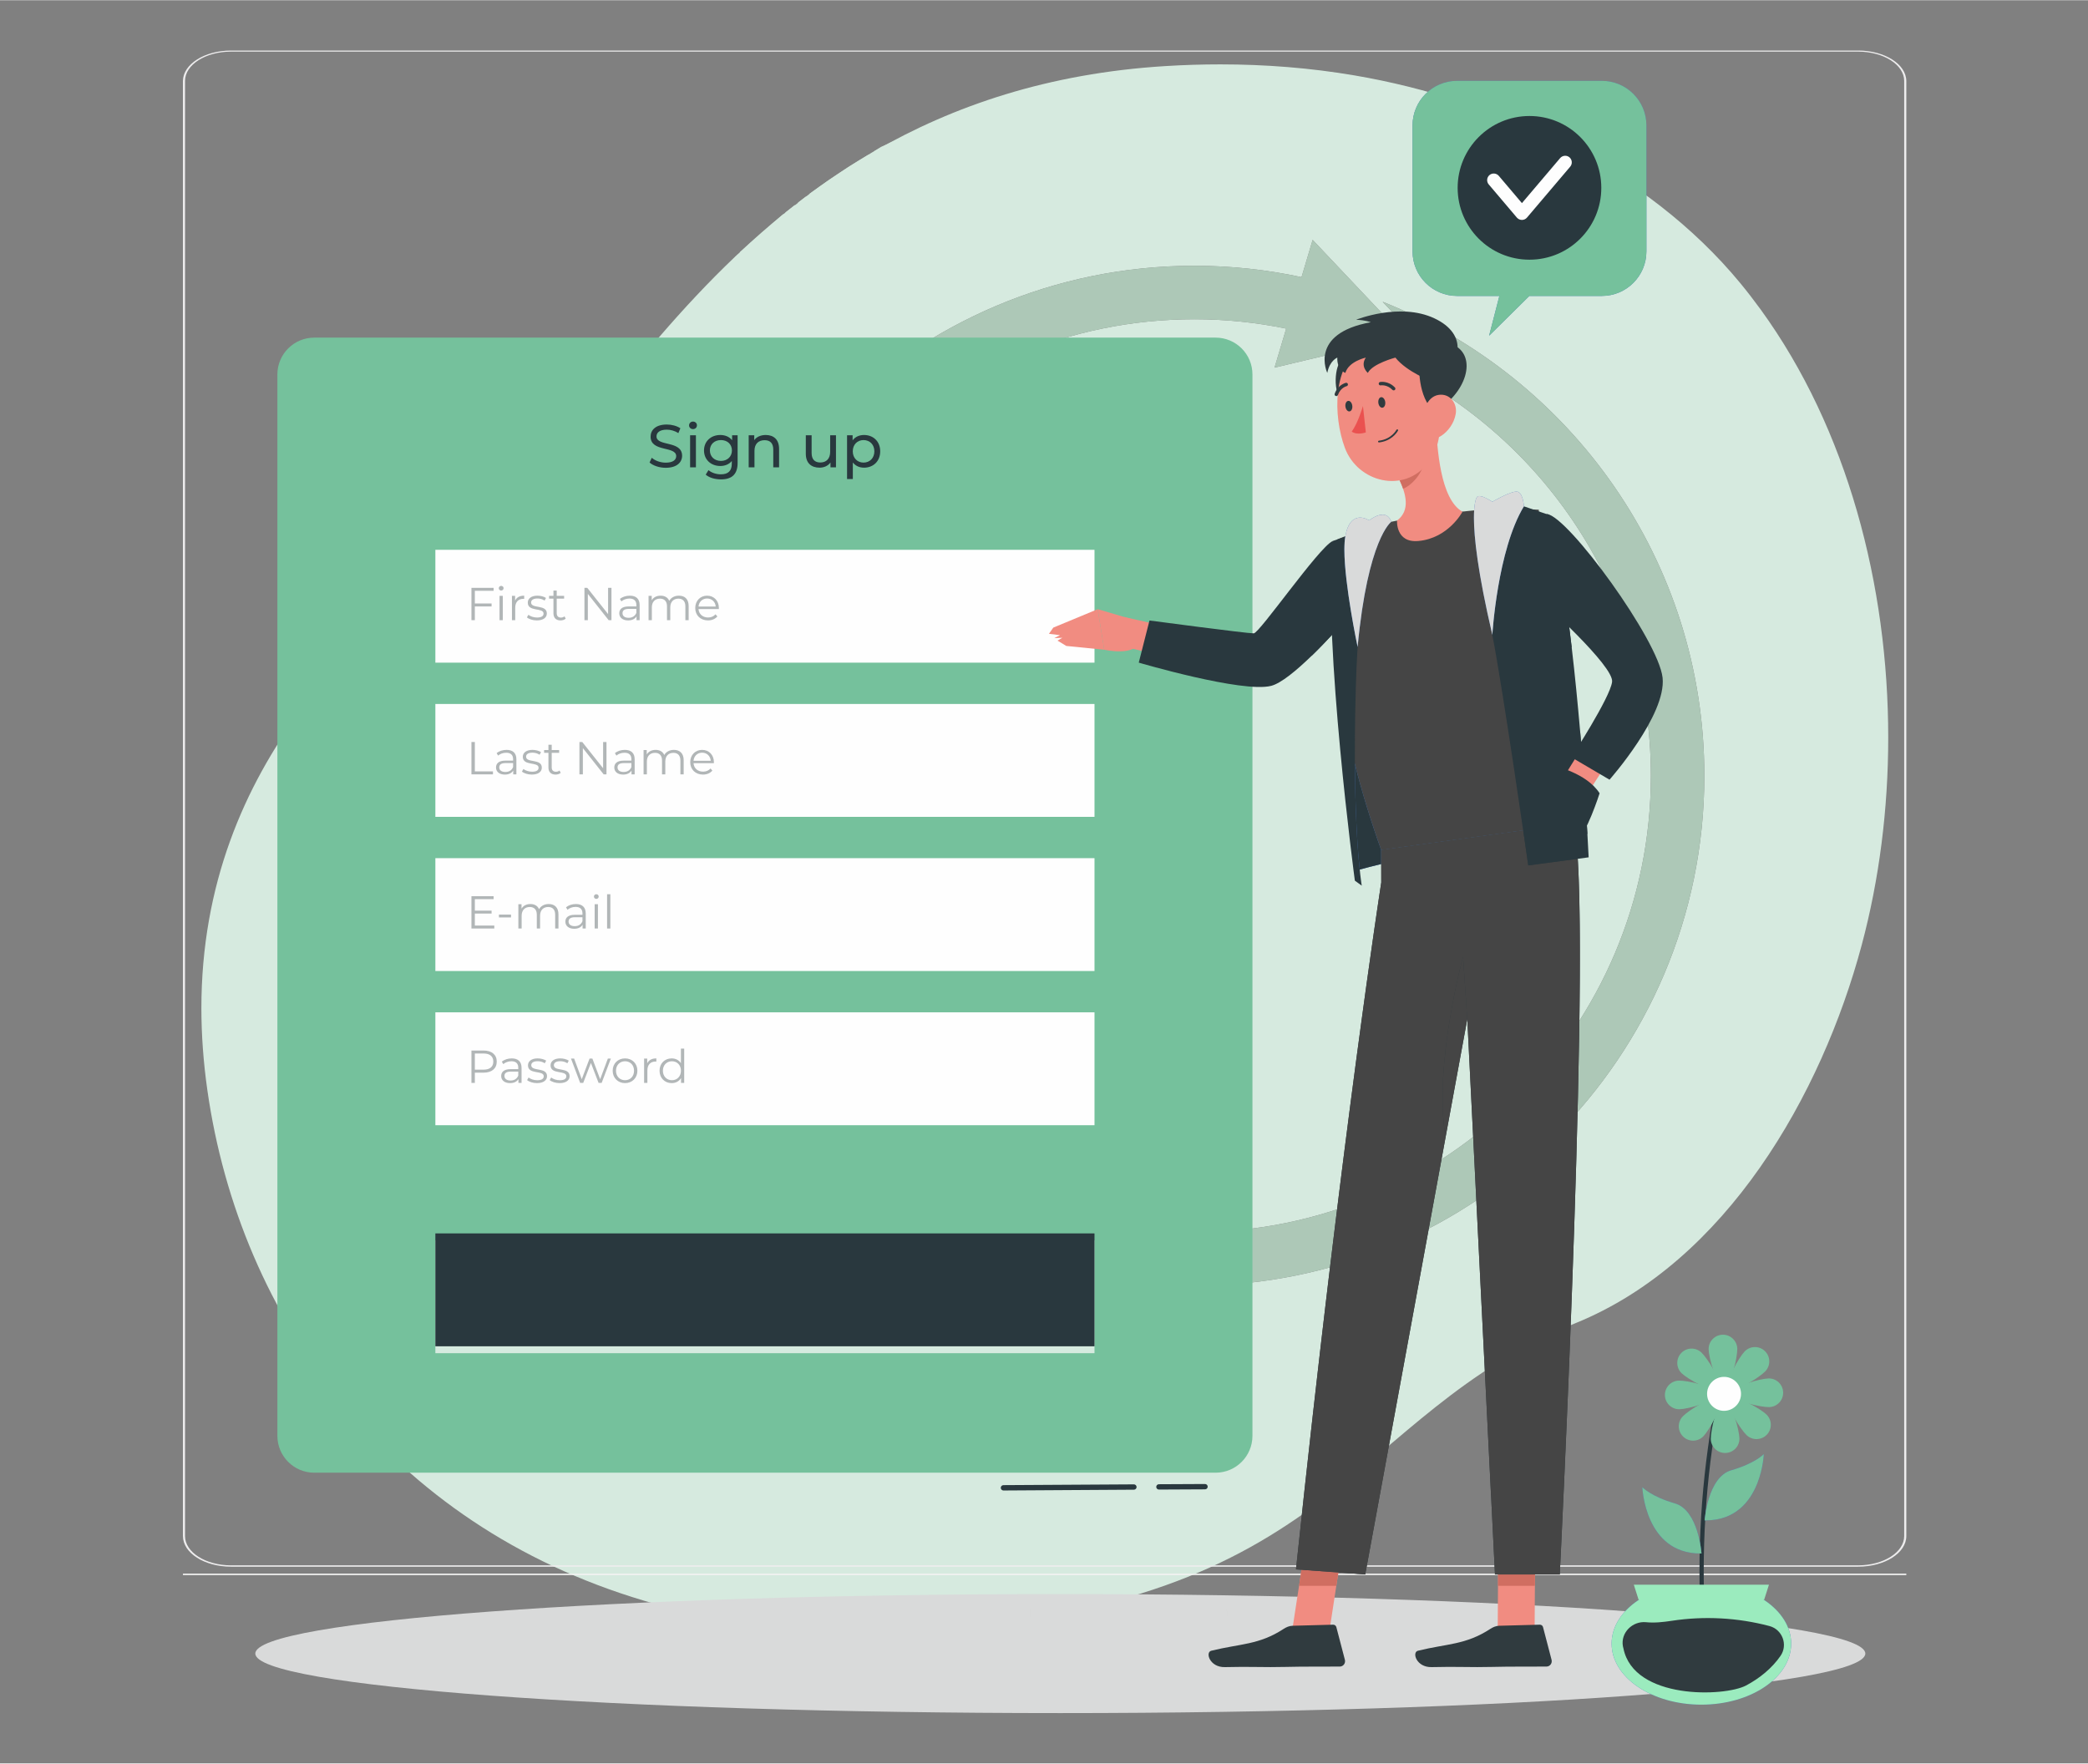 <?xml version="1.0" encoding="UTF-8"?>
<!DOCTYPE svg PUBLIC "-//W3C//DTD SVG 1.1//EN" "http://www.w3.org/Graphics/SVG/1.1/DTD/svg11.dtd">
<!-- Creator: CorelDRAW (Evaluation Version) -->
<svg xmlns="http://www.w3.org/2000/svg" xml:space="preserve" width="650px" height="549px" version="1.1" style="shape-rendering:geometricPrecision; text-rendering:geometricPrecision; image-rendering:optimizeQuality; fill-rule:evenodd; clip-rule:evenodd"
viewBox="0 0 650 548.86"
 xmlns:xlink="http://www.w3.org/1999/xlink"
 xmlns:xodm="http://www.corel.com/coreldraw/odm/2003">
 <rect x="0" y="0" width="650" height="548.86" fill="#808080" stroke="none"/>
 <defs>
  <style type="text/css">
   <![CDATA[
    .fil28 {fill:none}
    .fil10 {fill:#FEFEFE;fill-rule:nonzero}
    .fil2 {fill:#D9DADA;fill-rule:nonzero}
    .fil5 {fill:#9D9E9E;fill-rule:nonzero}
    .fil18 {fill:#F18C81;fill-rule:nonzero}
    .fil27 {fill:#EA5150;fill-rule:nonzero}
    .fil21 {fill:#FCFBFB;fill-rule:nonzero}
    .fil22 {fill:#FAFBFB;fill-rule:nonzero}
    .fil20 {fill:#F8F8F9;fill-rule:nonzero}
    .fil4 {fill:#F2F2F1;fill-rule:nonzero}
    .fil6 {fill:#EFEFF0;fill-rule:nonzero}
    .fil3 {fill:#EEEDEE;fill-rule:nonzero}
    .fil24 {fill:#E6B3AA;fill-rule:nonzero}
    .fil19 {fill:#D06E61;fill-rule:nonzero}
    .fil26 {fill:#D6D5D5;fill-rule:nonzero}
    .fil0 {fill:#D6EADF;fill-rule:nonzero}
    .fil16 {fill:#D6EADF;fill-rule:nonzero}
    .fil14 {fill:#CCCCCB;fill-rule:nonzero}
    .fil15 {fill:#B1B6B7;fill-rule:nonzero}
    .fil1 {fill:#ADC8B7;fill-rule:nonzero}
    .fil23 {fill:#8AA9D9;fill-rule:nonzero}
    .fil8 {fill:#83A3D5;fill-rule:nonzero}
    .fil9 {fill:#75C19C;fill-rule:nonzero}
    .fil11 {fill:#4874B8;fill-rule:nonzero}
    .fil13 {fill:#303B3F;fill-rule:nonzero}
    .fil17 {fill:#29383E;fill-rule:nonzero}
    .fil7 {fill:#29383E;fill-rule:nonzero}
    .fil25 {fill:#454545;fill-rule:nonzero}
    .fil12 {fill:#9BEBBE;fill-rule:nonzero}
   ]]>
  </style>
    <clipPath id="id0">
     <path d="M56.5 14.91l537 0 0 519.04 -537 0 0 -519.04z"/>
    </clipPath>
 </defs>
 <g id="Layer_x0020_1">
  <g id="_3300639581520">
   <g>
   </g>
   <g style="clip-path:url(#id0)">
    <g>
     <g>
      <polygon class="fil0" points="294.02,36.8 285.82,85.54 205.63,110.4 229.31,79.37 243.26,67.08 252.3,60.05 257.88,56.07 264.53,51.65 274.28,45.65 "/>
      <polygon class="fil0" points="88.4,229.9 168.52,229.9 168.52,316.46 88.4,316.46 "/>
      <path class="fil0" d="M269.5 507.79c-14.63,0 -28.52,-1.15 -41.66,-3.31 -9.54,-1.57 -18.69,-3.68 -27.43,-6.29 -79.35,-23.63 -125.72,-87.91 -135.85,-158.84 -1.27,-8.88 -1.86,-17.38 -1.87,-25.51 -0.02,-77.29 53.45,-121.58 89.63,-148.92 21,-15.87 42.42,-52.71 76.71,-85.27l43.32 0 0 -0.58 0 -0.59 -42.09 0c4.36,-4.08 8.92,-8.09 13.72,-11.99l0.22 0.17 0.36 -0.64c0.95,-0.76 1.89,-1.51 2.86,-2.26l1.65 2.9 1.58 -1.18 -2.25 -2.48c0.78,-0.61 1.59,-1.22 2.39,-1.82l1.41 -0.28 -0.2 -0.63c1.92,-1.42 3.87,-2.82 5.86,-4.19l0.56 4.88 -4.52 -1.98 -0.59 1.89 4.8 0.99 -3.25 3.62 1.58 1.18 2.41 -4.31 2.45 4.31 1.58 -1.18 -3.28 -3.62 4.83 -0.96 -0.59 -1.89 -4.52 1.95 0.52 -4.89 -1.96 0c3.96,-2.74 8.08,-5.39 12.35,-7.91l2.12 0c4.19,0 7.98,1.7 10.72,4.44 2.75,2.75 4.44,6.53 4.44,10.72 0,4.19 -1.69,7.98 -4.44,10.72 -2.74,2.75 -6.53,4.44 -10.72,4.44l0 0.59 0 0.58c9.02,0 16.33,-7.31 16.33,-16.33 0,-9.02 -7.31,-16.33 -16.33,-16.33l-0.12 0c24.47,-14.08 54.01,-24.24 90.58,-26.49 5.69,-0.35 11.38,-0.53 17.08,-0.53 14.01,0 28.03,1.09 41.85,3.45 44.39,7.57 90.85,29.26 120.03,64.67 2.19,2.66 4.3,5.4 6.34,8.2 27.02,37.21 39.7,85.89 39.7,133.22 0,22.3 -2.81,44.3 -8.27,64.66 -12.49,46.61 -42.16,98.61 -89.1,117.66 -70.91,28.79 -74,88.46 -205.27,95.53 -5.31,0.28 -10.54,0.43 -15.67,0.43zm66.12 -139.31l-41.5 0.8 21.45 35.54 6.91 -12.53c15.54,5.1 32.12,7.86 49.35,7.86 87.53,0 158.74,-71.21 158.74,-158.75 0,-66.85 -41.54,-124.18 -100.16,-147.54l12.47 13.2 -15.32 3.64c50.73,21.72 86.36,72.12 86.36,130.7 0,78.36 -63.74,142.1 -142.09,142.1 -14.3,0 -28.11,-2.13 -41.14,-6.08l4.93 -8.94zm36.21 -285.82c-87.54,0 -158.75,71.21 -158.75,158.74 0,61.32 34.95,114.63 85.97,141.06l-10.05 -16.64 13.77 -0.27c-43.54,-24.31 -73.04,-70.84 -73.04,-124.15 0,-78.35 63.74,-142.09 142.1,-142.09 9.78,0 19.33,1.01 28.56,2.91l-3.62 12.15 40.37 -9.61 -28.51 -30.16 -3.46 11.6c-10.76,-2.31 -21.91,-3.54 -33.34,-3.54zm-257.07 147.83c-14.21,0 -25.73,11.51 -25.73,25.72 0,14.21 11.52,25.73 25.73,25.73 14.21,0 25.73,-11.52 25.73,-25.73l0 0 0 0 0 0c0,-14.21 -11.52,-25.72 -25.73,-25.72zm0 50.28c-6.79,0 -12.92,-2.74 -17.37,-7.19 -4.44,-4.45 -7.19,-10.58 -7.19,-17.37 0,-6.78 2.75,-12.92 7.19,-17.36 4.45,-4.45 10.58,-7.19 17.37,-7.19 6.78,0 12.92,2.74 17.36,7.19 4.45,4.44 7.2,10.58 7.2,17.36 0,13.57 -11,24.56 -24.56,24.56zm17.7 -9.73l0 0 -5.19 -8.97 -0.51 0.3 -0.5 0.29 4.17 7.21c-10.59,0 -21.19,0 -31.78,0l4.28 -7.21c1,-1.67 2.31,-2.53 3.61,-2.53 0,0 0,0 0,0l4.13 0 0 -3.42 -0.13 -0.16c-1.67,-2.1 -2.77,-5.25 -2.76,-8.46 -0.01,-2.86 0.86,-5.44 2.23,-7.28 1.37,-1.84 3.2,-2.92 5.19,-2.92 1.99,0 3.83,1.08 5.2,2.92 1.36,1.84 2.23,4.42 2.23,7.28 0,3.34 -1.19,6.61 -2.98,8.71l-0.14 0.16 0 3.17 3.24 0c0.63,0.01 1.25,0.21 1.85,0.63 0.6,0.42 1.17,1.06 1.66,1.9l0.5 -0.29 0.51 -0.3c-0.56,-0.95 -1.23,-1.72 -2,-2.26 -0.76,-0.54 -1.63,-0.84 -2.52,-0.84 0,0 0,0 0,0l-2.07 0 0 -1.58c1.92,-2.36 3.11,-5.77 3.12,-9.3 0,-3.09 -0.93,-5.91 -2.46,-7.98 -1.53,-2.06 -3.7,-3.39 -6.14,-3.39 -2.43,0 -4.6,1.33 -6.13,3.39 -1.53,2.07 -2.46,4.89 -2.46,7.98 0,3.39 1.1,6.69 2.89,9.03l0 1.85 -2.96 0c-1.83,0 -3.49,1.19 -4.62,3.1l-5.32 8.97 17.27 0 1.78 0 16.81 0z"/>
      <path class="fil1" d="M299.05 382.46c-51.02,-26.43 -85.97,-79.74 -85.97,-141.06 0,-87.53 71.21,-158.74 158.75,-158.74 11.43,0 22.58,1.23 33.34,3.54l3.46 -11.6 28.51 30.16 -40.37 9.61 3.62 -12.15c-9.23,-1.9 -18.78,-2.91 -28.56,-2.91 -78.36,0 -142.1,63.74 -142.1,142.09 0,53.31 29.5,99.84 73.04,124.15l-13.77 0.27 10.05 16.64z"/>
      <path class="fil1" d="M315.57 404.82l-21.45 -35.54 41.5 -0.8 -4.93 8.94c13.03,3.95 26.84,6.08 41.14,6.08 78.35,0 142.09,-63.74 142.09,-142.1 0,-58.58 -35.63,-108.98 -86.36,-130.7l15.32 -3.64 -12.47 -13.2c58.62,23.36 100.16,80.69 100.16,147.54 0,87.54 -71.21,158.75 -158.74,158.75 -17.23,0 -33.81,-2.76 -49.35,-7.86l-6.91 12.53z"/>
     </g>
     <path class="fil2" d="M330.08 496.15c138.4,0 250.6,8.29 250.6,18.52 0,10.23 -112.2,18.53 -250.6,18.53 -138.41,0 -250.6,-8.3 -250.6,-18.53 0,-10.23 112.19,-18.52 250.6,-18.52z"/>
     <path class="fil3" d="M71.9 16c-7.9,0.01 -14.3,4.08 -14.3,9.11l0 452.99c0,5.03 6.4,9.1 14.3,9.11l506.56 0c7.9,-0.01 14.31,-4.08 14.32,-9.11l0 -452.99c-0.01,-5.03 -6.42,-9.1 -14.32,-9.11l-506.56 0zm506.56 471.63l-506.56 0c-8.26,-0.01 -14.95,-4.27 -14.95,-9.53l0 -452.99c0.07,-5.22 6.74,-9.44 14.95,-9.45l506.56 0c8.27,0 14.98,4.27 14.98,9.53l0 452.91c0,5.26 -6.71,9.53 -14.98,9.53z"/>
     <polygon class="fil4" points="56.95,490.24 593.44,490.24 593.44,489.79 56.95,489.79 "/>
     <polygon class="fil5" points="196.46,431.9 189.41,431.9 189.44,430.11 196.49,430.11 "/>
     <polygon class="fil5" points="226.76,431.9 203.76,431.9 203.8,430.11 226.79,430.11 "/>
     <polygon class="fil6" points="347.78,361.09 348.2,361.09 348.2,349.68 347.78,349.68 "/>
     <polygon class="fil6" points="367.79,361.09 368.21,361.09 368.21,349.66 367.79,349.66 "/>
     <path class="fil7" d="M352.98 462l-40.61 0.24c-0.46,0.01 -0.83,0.38 -0.83,0.84 0.01,0.46 0.38,0.83 0.84,0.83l40.61 -0.25c0.46,0 0.83,-0.37 0.83,-0.83 0,-0.46 -0.38,-0.83 -0.84,-0.83z"/>
     <path class="fil7" d="M375.12 461.89l-14.35 0.07c-0.46,0 -0.83,0.37 -0.83,0.83 0,0.46 0.38,0.83 0.84,0.83l14.35 -0.07c0.46,0 0.83,-0.37 0.83,-0.83 0,-0.46 -0.38,-0.83 -0.84,-0.83z"/>
     <path class="fil8" d="M332.46 338.09l-33.22 0 0 -0.01 33.23 -0.03 -0.01 0.04zm0.77 -195.8l0 -0.03 25.7 0 -25.7 0.03z"/>
     <polygon class="fil8" points="372.84,338.09 353.1,338.09 353.12,338.03 372.86,338.01 "/>
     <path class="fil7" d="M537.42 420.96c-5.56,22.26 -8.37,45.2 -8.37,68.14 0,4.65 0.12,9.3 0.35,13.94l1.32 -0.07c-0.23,-4.62 -0.35,-9.24 -0.35,-13.87 0,-22.83 2.8,-45.66 8.33,-67.82l-1.28 -0.32z"/>
     <path class="fil9" d="M531.9 419.98c0.06,2.47 2.27,11.17 4.73,11.11 2.46,-0.06 4.25,-8.86 4.19,-11.32 -0.06,-2.46 -2.11,-4.41 -4.57,-4.35 -2.46,0.06 -4.41,2.1 -4.35,4.56z"/>
     <path class="fil9" d="M541.49 447.67c-0.06,-2.47 -2.27,-11.17 -4.73,-11.11 -2.46,0.06 -4.24,8.86 -4.19,11.32 0.06,2.46 2.11,4.41 4.57,4.35 2.47,-0.06 4.41,-2.1 4.35,-4.56z"/>
     <path class="fil9" d="M522.86 438.62c2.46,-0.06 11.16,-2.27 11.1,-4.73 -0.06,-2.46 -8.86,-4.25 -11.32,-4.19 -2.46,0.06 -4.41,2.11 -4.35,4.57 0.06,2.46 2.1,4.41 4.57,4.35z"/>
     <path class="fil9" d="M550.54 429.03c-2.47,0.06 -11.17,2.27 -11.11,4.73 0.06,2.46 8.86,4.25 11.32,4.19 2.46,-0.06 4.41,-2.11 4.35,-4.57 -0.06,-2.46 -2.1,-4.41 -4.56,-4.35z"/>
     <path class="fil9" d="M523.52 427.43c1.78,1.7 9.5,6.29 11.2,4.51 1.7,-1.79 -3.27,-9.27 -5.05,-10.97 -1.78,-1.7 -4.61,-1.63 -6.3,0.15 -1.7,1.79 -1.63,4.61 0.15,6.31z"/>
     <path class="fil9" d="M549.87 440.22c-1.78,-1.7 -9.5,-6.29 -11.2,-4.51 -1.69,1.78 3.27,9.27 5.05,10.97 1.78,1.7 4.61,1.63 6.31,-0.15 1.7,-1.79 1.63,-4.61 -0.16,-6.31z"/>
     <path class="fil9" d="M530.3 447c1.7,-1.78 6.29,-9.5 4.51,-11.2 -1.78,-1.69 -9.27,3.27 -10.97,5.05 -1.7,1.78 -1.63,4.61 0.16,6.31 1.78,1.7 4.6,1.63 6.3,-0.16z"/>
     <path class="fil9" d="M543.09 420.65c-1.7,1.78 -6.29,9.5 -4.51,11.2 1.79,1.69 9.27,-3.27 10.97,-5.05 1.7,-1.79 1.63,-4.61 -0.15,-6.31 -1.79,-1.69 -4.61,-1.63 -6.31,0.16z"/>
     <path class="fil10" d="M531.42 433.95c0.07,2.92 2.49,5.23 5.4,5.16 2.92,-0.08 5.23,-2.5 5.16,-5.41 -0.07,-2.92 -2.49,-5.23 -5.41,-5.16 -2.92,0.07 -5.22,2.5 -5.15,5.41z"/>
     <path class="fil11" d="M530.66 473.21c0,0 0.91,-13.47 8.3,-15.6 7.4,-2.13 10.11,-5.02 10.11,-5.02 0,0 -0.75,20.87 -18.41,20.62z"/>
     <path class="fil9" d="M530.98 473.21c-0.05,0 -0.1,0 -0.15,0 -0.06,0 -0.11,0 -0.17,0 0,0 0.91,-13.47 8.3,-15.6 7.4,-2.13 10.11,-5.02 10.11,-5.02 0,0 -0.15,4.28 -1.96,8.94 -0.04,0.11 -0.09,0.22 -0.13,0.33 -2.21,5.47 -6.74,11.35 -16,11.35z"/>
     <path class="fil11" d="M529.68 483.52c0,0 -0.91,-13.47 -8.3,-15.6 -7.39,-2.13 -10.11,-5.02 -10.11,-5.02 0,0 0.75,20.87 18.41,20.62z"/>
     <path class="fil9" d="M529.36 483.52c-17.34,0 -18.09,-20.62 -18.09,-20.62 0,0 2.72,2.89 10.11,5.02 7.39,2.13 8.3,15.6 8.3,15.6 -0.11,0 -0.21,0 -0.32,0z"/>
     <path class="fil11" d="M557.59 511.57c0,10.51 -12.52,19.01 -27.95,19.01 -15.44,0 -27.94,-8.5 -27.94,-19.01 0,-5.32 3.2,-10.13 8.39,-13.57 2.99,-2.01 6.64,-3.55 10.7,-4.46l17.7 0c4.18,0.95 7.93,2.54 10.96,4.63 5.04,3.44 8.14,8.16 8.14,13.4z"/>
     <path class="fil10" d="M501.72 510.76c0.31,-4.99 3.45,-9.5 8.37,-12.76 1.29,-0.87 2.72,-1.65 4.24,-2.34 -1.52,0.69 -2.95,1.47 -4.24,2.34 -4.92,3.26 -8.06,7.77 -8.37,12.76z"/>
     <path class="fil12" d="M529.64 530.58c-15.44,0 -27.94,-8.5 -27.94,-19.01 0,-0.27 0.01,-0.54 0.02,-0.81 0.31,-4.99 3.45,-9.5 8.37,-12.76 1.29,-0.87 2.72,-1.65 4.24,-2.34 1.99,-0.89 4.16,-1.61 6.46,-2.12l17.7 0c4.18,0.95 7.93,2.54 10.96,4.63 5.04,3.44 8.14,8.16 8.14,13.4 0,10.51 -12.52,19.01 -27.95,19.01z"/>
     <polygon class="fil12" points="550.68,493.24 549.2,497.87 549.17,497.91 510.1,497.91 510.02,497.67 508.61,493.24 "/>
     <path class="fil13" d="M554.29 515.38c-2.7,3.9 -6.53,7 -10.73,9.23 -6.72,3.56 -34.95,4.48 -38.18,-11.54 -0.04,-0.22 -0.12,-0.43 -0.16,-0.66 -0.77,-4.19 2.96,-7.92 7.2,-7.5 2.64,0.27 5.39,-0.04 8.01,-0.44 10.1,-1.54 20.51,-0.98 30.39,1.63 4.04,1.06 5.84,5.85 3.47,9.28z"/>
     <polygon class="fil14" points="320.62,503.12 320.61,503.12 320.6,500.67 320.61,500.67 "/>
     <polygon class="fil14" points="382.21,503.12 382.2,503.12 381.76,500.67 381.77,500.67 "/>
     <path class="fil14" d="M337.61 355.49c-1.27,-7.31 -2.72,-17.23 -4.2,-28.15l0 0c1.47,10.9 2.93,20.82 4.2,28.13 0,0 0,0.01 0,0.02z"/>
     <path class="fil9" d="M378.42 458.37l-280.59 0c-6.34,0 -11.48,-5.14 -11.48,-11.48l0 -330.39c0,-6.34 5.14,-11.47 11.48,-11.47l280.59 0c6.34,0 11.47,5.13 11.47,11.47l0 330.39c0,6.34 -5.13,11.48 -11.47,11.48z"/>
     <polygon class="fil10" points="135.53,302.2 340.72,302.2 340.72,267.07 135.53,267.07 "/>
     <polygon class="fil15" points="153.88,288.97 146.76,288.97 146.76,278.91 153.66,278.91 153.66,279.83 147.82,279.83 147.82,283.41 153.03,283.41 153.03,284.31 147.82,284.31 147.82,288.05 153.88,288.05 "/>
     <polygon class="fil15" points="155.32,285.52 159.08,285.52 159.08,284.63 155.32,284.63 "/>
     <path class="fil15" d="M173.85 288.97l-1.02 0 0 -4.28c0,-1.6 -0.8,-2.42 -2.17,-2.42 -1.55,0 -2.53,1.01 -2.53,2.73l0 3.97 -1.02 0 0 -4.28c0,-1.6 -0.81,-2.42 -2.19,-2.42 -1.54,0 -2.53,1.01 -2.53,2.73l0 3.97 -1.02 0 0 -7.56 0.98 0 0 1.38c0.53,-0.91 1.51,-1.44 2.77,-1.44 1.26,0 2.23,0.53 2.69,1.6 0.55,-0.98 1.63,-1.6 3,-1.6 1.84,0 3.04,1.07 3.04,3.24l0 4.38z"/>
     <path class="fil15" d="M178.76 289.05c-1.71,0 -2.76,-0.9 -2.76,-2.21 0,-1.16 0.75,-2.14 2.92,-2.14l2.4 0 0 -0.46c0,-1.29 -0.73,-2 -2.14,-2 -0.98,0 -1.9,0.35 -2.52,0.89l-0.46 -0.76c0.76,-0.64 1.88,-1.02 3.08,-1.02 1.95,0 3.06,0.98 3.06,2.93l0 4.69 -0.98 0 0 -1.18c-0.46,0.78 -1.35,1.26 -2.6,1.26zm0.19 -3.59c-1.47,0 -1.95,0.58 -1.95,1.36 0,0.87 0.71,1.42 1.92,1.42 1.15,0 2,-0.55 2.4,-1.54l0 -1.24 -2.37 0z"/>
     <path class="fil15" d="M186.14 288.97l-1.02 0 0 -7.56 1.02 0 0 7.56zm-0.51 -9.22c-0.41,0 -0.74,-0.33 -0.74,-0.73 0,-0.39 0.33,-0.72 0.74,-0.72 0.42,0 0.75,0.32 0.75,0.71 0,0.41 -0.31,0.74 -0.75,0.74z"/>
     <polygon class="fil15" points="188.99,288.97 190.01,288.97 190.01,278.3 188.99,278.3 "/>
     <polygon class="fil10" points="135.53,350.2 340.72,350.2 340.72,315.06 135.53,315.06 "/>
     <path class="fil15" d="M147.82 337.02l-1.06 0 0 -10.07 3.77 0c2.56,0 4.11,1.3 4.11,3.45 0,2.15 -1.55,3.44 -4.11,3.44l-2.71 0 0 3.18zm0 -9.15l0 5.04 2.68 0c2.01,0 3.07,-0.92 3.07,-2.51 0,-1.61 -1.06,-2.53 -3.07,-2.53l-2.68 0z"/>
     <path class="fil15" d="M158.78 337.09c-1.71,0 -2.76,-0.89 -2.76,-2.2 0,-1.16 0.75,-2.14 2.92,-2.14l2.4 0 0 -0.46c0,-1.3 -0.73,-2 -2.14,-2 -0.98,0 -1.9,0.35 -2.52,0.89l-0.46 -0.76c0.76,-0.65 1.89,-1.02 3.08,-1.02 1.95,0 3.06,0.98 3.06,2.93l0 4.69 -0.97 0 0 -1.18c-0.47,0.78 -1.36,1.25 -2.61,1.25zm0.19 -3.58c-1.47,0 -1.94,0.58 -1.94,1.35 0,0.88 0.7,1.43 1.91,1.43 1.15,0 2,-0.55 2.4,-1.54l0 -1.24 -2.37 0z"/>
     <path class="fil15" d="M167.17 337.09c-1.25,0 -2.46,-0.4 -3.08,-0.93l0.46 -0.81c0.6,0.48 1.63,0.85 2.69,0.85 1.44,0 2.03,-0.49 2.03,-1.24 0,-1.97 -4.91,-0.41 -4.91,-3.4 0,-1.24 1.07,-2.16 2.99,-2.16 0.98,0 2.05,0.27 2.68,0.7l-0.45 0.82c-0.66,-0.46 -1.45,-0.64 -2.23,-0.64 -1.36,0 -1.97,0.53 -1.97,1.25 0,2.04 4.91,0.5 4.91,3.4 0,1.31 -1.15,2.16 -3.12,2.16z"/>
     <path class="fil15" d="M174.2 337.09c-1.25,0 -2.46,-0.4 -3.08,-0.93l0.46 -0.81c0.61,0.48 1.63,0.85 2.69,0.85 1.44,0 2.03,-0.49 2.03,-1.24 0,-1.97 -4.91,-0.41 -4.91,-3.4 0,-1.24 1.07,-2.16 3,-2.16 0.98,0 2.04,0.27 2.67,0.7l-0.44 0.82c-0.67,-0.46 -1.46,-0.64 -2.23,-0.64 -1.37,0 -1.97,0.53 -1.97,1.25 0,2.04 4.9,0.5 4.9,3.4 0,1.31 -1.15,2.16 -3.12,2.16z"/>
     <polygon class="fil15" points="187.3,337.02 186.34,337.02 183.95,330.82 181.56,337.02 180.6,337.02 177.75,329.46 178.73,329.46 181.1,335.88 183.53,329.46 184.41,329.46 186.83,335.88 189.23,329.46 190.16,329.46 "/>
     <path class="fil15" d="M194.58 337.09c-2.21,0 -3.85,-1.61 -3.85,-3.85 0,-2.25 1.64,-3.84 3.85,-3.84 2.22,0 3.84,1.59 3.84,3.84 0,2.24 -1.62,3.85 -3.84,3.85zm0 -6.8c-1.61,0 -2.82,1.18 -2.82,2.95 0,1.77 1.21,2.95 2.82,2.95 1.61,0 2.8,-1.18 2.8,-2.95 0,-1.77 -1.19,-2.95 -2.8,-2.95z"/>
     <path class="fil15" d="M201.53 337.02l-1.02 0 0 -7.56 0.97 0 0 1.48c0.48,-1.01 1.44,-1.54 2.84,-1.54l0 0.99 -0.25 -0.01c-1.58,0 -2.54,1 -2.54,2.78l0 3.86z"/>
     <path class="fil15" d="M209.09 337.09c-2.15,0 -3.77,-1.57 -3.77,-3.85 0,-2.29 1.62,-3.84 3.77,-3.84 1.21,0 2.25,0.52 2.88,1.49l0 -4.54 1.02 0 0 10.67 -0.98 0 0 -1.5c-0.61,1.03 -1.67,1.57 -2.92,1.57zm0.09 -6.8c-1.61,0 -2.82,1.18 -2.82,2.95 0,1.77 1.21,2.95 2.82,2.95 1.6,0 2.8,-1.18 2.8,-2.95 0,-1.77 -1.2,-2.95 -2.8,-2.95z"/>
     <polygon class="fil16" points="135.53,421.17 340.72,421.17 340.72,386.03 135.53,386.03 "/>
     <polygon class="fil17" points="340.72,419.02 340.72,383.88 135.53,383.88 135.53,419.02 "/>
     <path class="fil17" d="M207.25 145.55c-2.02,0 -3.99,-0.68 -5.04,-1.65l0.69 -1.47c0.98,0.88 2.65,1.52 4.35,1.52 2.27,0 3.25,-0.88 3.25,-2.03 0,-3.22 -7.97,-1.18 -7.97,-6.07 0,-2.04 1.58,-3.77 5.04,-3.77 1.54,0 3.14,0.42 4.23,1.17l-0.62 1.5c-1.15,-0.73 -2.45,-1.07 -3.61,-1.07 -2.24,0 -3.2,0.94 -3.2,2.09 0,3.22 7.97,1.2 7.97,6.04 0,2.01 -1.61,3.74 -5.09,3.74z"/>
     <path class="fil17" d="M216.64 145.4l-1.81 0 0 -9.97 1.81 0 0 9.97zm-0.91 -11.89c-0.69,0 -1.22,-0.51 -1.22,-1.16 0,-0.66 0.53,-1.19 1.22,-1.19 0.7,0 1.23,0.51 1.23,1.15 0,0.68 -0.51,1.2 -1.23,1.2z"/>
     <path class="fil17" d="M224.45 149.16c-1.83,0 -3.67,-0.51 -4.76,-1.48l0.86 -1.4c0.92,0.79 2.37,1.3 3.84,1.3 2.35,0 3.42,-1.09 3.42,-3.35l0 -0.79c-0.86,1.04 -2.16,1.55 -3.59,1.55 -2.88,0 -5.06,-1.96 -5.06,-4.84 0,-2.87 2.18,-4.81 5.06,-4.81 1.49,0 2.84,0.54 3.69,1.63l0 -1.54 1.71 0 0 8.62c0,3.51 -1.79,5.11 -5.17,5.11zm-0.02 -12.24c-2.01,0 -3.44,1.3 -3.44,3.23 0,1.92 1.43,3.26 3.44,3.26 1.99,0 3.42,-1.34 3.42,-3.26 0,-1.93 -1.43,-3.23 -3.42,-3.23z"/>
     <path class="fil17" d="M242.53 145.4l-1.81 0 0 -5.53c0,-1.96 -0.97,-2.91 -2.69,-2.91 -1.92,0 -3.16,1.14 -3.16,3.31l0 5.13 -1.8 0 0 -9.97 1.73 0 0 1.51c0.73,-1.02 2.01,-1.6 3.59,-1.6 2.43,0 4.14,1.39 4.14,4.32l0 5.74z"/>
     <path class="fil17" d="M255.14 145.51c-2.57,0 -4.29,-1.41 -4.29,-4.34l0 -5.74 1.81 0 0 5.53c0,1.96 0.98,2.94 2.69,2.94 1.88,0 3.08,-1.17 3.08,-3.31l0 -5.16 1.81 0 0 9.97 -1.71 0 0 -1.5c-0.74,1.03 -1.98,1.61 -3.39,1.61z"/>
     <path class="fil17" d="M265.49 149.05l-1.8 0 0 -13.62 1.73 0 0 1.58c0.81,-1.11 2.09,-1.67 3.55,-1.67 2.92,0 5.04,2.03 5.04,5.08 0,3.06 -2.12,5.09 -5.04,5.09 -1.41,0 -2.65,-0.54 -3.48,-1.61l0 5.15zm3.33 -12.13c-1.9,0 -3.35,1.39 -3.35,3.5 0,2.12 1.45,3.51 3.35,3.51 1.92,0 3.37,-1.39 3.37,-3.51 0,-2.11 -1.45,-3.5 -3.37,-3.5z"/>
     <polygon class="fil10" points="135.53,254.21 340.72,254.21 340.72,219.07 135.53,219.07 "/>
     <polygon class="fil15" points="153.46,240.98 146.76,240.98 146.76,230.91 147.82,230.91 147.82,240.06 153.46,240.06 "/>
     <path class="fil15" d="M157.17 241.05c-1.71,0 -2.76,-0.89 -2.76,-2.2 0,-1.17 0.75,-2.14 2.92,-2.14l2.4 0 0 -0.46c0,-1.3 -0.73,-2 -2.14,-2 -0.98,0 -1.9,0.34 -2.52,0.89l-0.46 -0.76c0.76,-0.65 1.88,-1.02 3.08,-1.02 1.95,0 3.06,0.97 3.06,2.93l0 4.69 -0.98 0 0 -1.18c-0.46,0.77 -1.35,1.25 -2.6,1.25zm0.19 -3.58c-1.47,0 -1.94,0.57 -1.94,1.35 0,0.88 0.7,1.42 1.91,1.42 1.15,0 2,-0.54 2.4,-1.53l0 -1.24 -2.37 0z"/>
     <path class="fil15" d="M165.56 241.05c-1.26,0 -2.46,-0.4 -3.08,-0.93l0.46 -0.81c0.6,0.47 1.62,0.85 2.69,0.85 1.44,0 2.03,-0.49 2.03,-1.24 0,-1.97 -4.91,-0.42 -4.91,-3.41 0,-1.23 1.07,-2.15 2.99,-2.15 0.98,0 2.04,0.27 2.68,0.7l-0.45 0.82c-0.66,-0.46 -1.45,-0.65 -2.23,-0.65 -1.36,0 -1.97,0.53 -1.97,1.25 0,2.05 4.9,0.51 4.9,3.41 0,1.31 -1.14,2.16 -3.11,2.16z"/>
     <path class="fil15" d="M172.95 241.05c-1.43,0 -2.22,-0.81 -2.22,-2.2l0 -4.57 -1.35 0 0 -0.87 1.35 0 0 -1.65 1.02 0 0 1.65 2.31 0 0 0.87 -2.31 0 0 4.51c0,0.89 0.46,1.38 1.31,1.38 0.42,0 0.84,-0.13 1.12,-0.39l0.37 0.74c-0.41,0.36 -1.01,0.53 -1.6,0.53z"/>
     <polygon class="fil15" points="188.8,240.98 187.92,240.98 181.45,232.81 181.45,240.98 180.38,240.98 180.38,230.91 181.26,230.91 187.75,239.08 187.75,230.91 188.8,230.91 "/>
     <path class="fil15" d="M193.99 241.05c-1.71,0 -2.76,-0.89 -2.76,-2.2 0,-1.17 0.75,-2.14 2.92,-2.14l2.4 0 0 -0.46c0,-1.3 -0.73,-2 -2.14,-2 -0.98,0 -1.9,0.34 -2.52,0.89l-0.46 -0.76c0.76,-0.65 1.88,-1.02 3.08,-1.02 1.95,0 3.06,0.97 3.06,2.93l0 4.69 -0.98 0 0 -1.18c-0.46,0.77 -1.35,1.25 -2.6,1.25zm0.19 -3.58c-1.47,0 -1.94,0.57 -1.94,1.35 0,0.88 0.7,1.42 1.91,1.42 1.15,0 2,-0.54 2.4,-1.53l0 -1.24 -2.37 0z"/>
     <path class="fil15" d="M212.83 240.98l-1.02 0 0 -4.29c0,-1.6 -0.81,-2.41 -2.17,-2.41 -1.56,0 -2.53,1 -2.53,2.73l0 3.97 -1.02 0 0 -4.29c0,-1.6 -0.81,-2.41 -2.19,-2.41 -1.54,0 -2.53,1 -2.53,2.73l0 3.97 -1.02 0 0 -7.57 0.98 0 0 1.38c0.53,-0.9 1.51,-1.43 2.77,-1.43 1.25,0 2.23,0.53 2.69,1.59 0.55,-0.98 1.63,-1.59 2.99,-1.59 1.84,0 3.05,1.06 3.05,3.23l0 4.39z"/>
     <path class="fil15" d="M218.84 241.05c-2.36,0 -3.97,-1.61 -3.97,-3.85 0,-2.25 1.57,-3.84 3.7,-3.84 2.13,0 3.67,1.56 3.67,3.84l-0.02 0.31 -6.32 0c0.11,1.58 1.32,2.63 2.97,2.63 0.92,0 1.74,-0.33 2.32,-0.99l0.57 0.66c-0.67,0.81 -1.72,1.24 -2.92,1.24zm-0.27 -6.82c-1.47,0 -2.54,1.04 -2.67,2.52l5.36 0c-0.13,-1.48 -1.21,-2.52 -2.69,-2.52z"/>
     <polygon class="fil10" points="135.53,206.21 340.72,206.21 340.72,171.08 135.53,171.08 "/>
     <polygon class="fil15" points="147.82,192.98 146.76,192.98 146.76,182.92 153.66,182.92 153.66,183.84 147.82,183.84 147.82,187.79 153.03,187.79 153.03,188.71 147.82,188.71 "/>
     <path class="fil15" d="M156.52 192.98l-1.02 0 0 -7.56 1.02 0 0 7.56zm-0.5 -9.22c-0.42,0 -0.75,-0.33 -0.75,-0.73 0,-0.39 0.33,-0.72 0.75,-0.72 0.42,0 0.75,0.32 0.75,0.71 0,0.41 -0.32,0.74 -0.75,0.74z"/>
     <path class="fil15" d="M160.39 192.98l-1.02 0 0 -7.56 0.98 0 0 1.48c0.47,-1.01 1.44,-1.54 2.83,-1.54l0 0.99 -0.24 -0.01c-1.59,0 -2.55,1.01 -2.55,2.79l0 3.85z"/>
     <path class="fil15" d="M167.11 193.06c-1.25,0 -2.46,-0.41 -3.08,-0.94l0.46 -0.81c0.6,0.48 1.63,0.85 2.69,0.85 1.44,0 2.03,-0.48 2.03,-1.23 0,-1.97 -4.91,-0.42 -4.91,-3.41 0,-1.24 1.07,-2.16 3,-2.16 0.97,0 2.04,0.27 2.67,0.71l-0.44 0.82c-0.67,-0.47 -1.46,-0.65 -2.23,-0.65 -1.37,0 -1.97,0.53 -1.97,1.25 0,2.04 4.9,0.5 4.9,3.41 0,1.31 -1.15,2.16 -3.12,2.16z"/>
     <path class="fil15" d="M174.5 193.06c-1.42,0 -2.21,-0.81 -2.21,-2.21l0 -4.57 -1.36 0 0 -0.86 1.36 0 0 -1.66 1.02 0 0 1.66 2.3 0 0 0.86 -2.3 0 0 4.52c0,0.89 0.46,1.38 1.31,1.38 0.41,0 0.83,-0.13 1.12,-0.39l0.36 0.73c-0.41,0.36 -1.01,0.54 -1.6,0.54z"/>
     <polygon class="fil15" points="190.35,192.98 189.47,192.98 183,184.81 183,192.98 181.94,192.98 181.94,182.92 182.82,182.92 189.3,191.09 189.3,182.92 190.35,182.92 "/>
     <path class="fil15" d="M195.54 193.06c-1.71,0 -2.76,-0.9 -2.76,-2.21 0,-1.16 0.75,-2.14 2.92,-2.14l2.4 0 0 -0.46c0,-1.29 -0.73,-2 -2.14,-2 -0.98,0 -1.9,0.35 -2.52,0.89l-0.46 -0.76c0.77,-0.65 1.89,-1.02 3.08,-1.02 1.96,0 3.06,0.98 3.06,2.93l0 4.69 -0.97 0 0 -1.18c-0.46,0.78 -1.36,1.26 -2.61,1.26zm0.19 -3.59c-1.47,0 -1.94,0.58 -1.94,1.36 0,0.87 0.7,1.42 1.91,1.42 1.15,0 2,-0.55 2.4,-1.54l0 -1.24 -2.37 0z"/>
     <path class="fil15" d="M214.38 192.98l-1.02 0 0 -4.28c0,-1.6 -0.8,-2.42 -2.17,-2.42 -1.55,0 -2.53,1.01 -2.53,2.73l0 3.97 -1.02 0 0 -4.28c0,-1.6 -0.81,-2.42 -2.19,-2.42 -1.54,0 -2.53,1.01 -2.53,2.73l0 3.97 -1.02 0 0 -7.56 0.98 0 0 1.38c0.53,-0.91 1.51,-1.44 2.77,-1.44 1.26,0 2.23,0.53 2.69,1.6 0.55,-0.98 1.63,-1.6 3,-1.6 1.84,0 3.04,1.06 3.04,3.24l0 4.38z"/>
     <path class="fil15" d="M220.4 193.06c-2.36,0 -3.97,-1.61 -3.97,-3.86 0,-2.24 1.57,-3.84 3.69,-3.84 2.13,0 3.67,1.57 3.67,3.84l-0.01 0.32 -6.33 0c0.11,1.58 1.32,2.63 2.98,2.63 0.92,0 1.74,-0.33 2.31,-0.99l0.58 0.66c-0.68,0.8 -1.73,1.24 -2.92,1.24zm-0.28 -6.82c-1.46,0 -2.54,1.03 -2.67,2.51l5.36 0c-0.13,-1.48 -1.21,-2.51 -2.69,-2.51z"/>
     <path class="fil11" d="M498.66 25.1l-45.06 0c-7.66,0 -13.87,6.21 -13.87,13.87l0 39.21c0,7.66 6.21,13.87 13.87,13.87l13.16 0 -3.19 12.38 12.52 -12.38 22.57 0c7.66,0 13.87,-6.21 13.87,-13.87l0 -39.21c0,-7.66 -6.21,-13.87 -13.87,-13.87z"/>
     <path class="fil9" d="M463.57 104.43l3.19 -12.38 -13.16 0c-7.66,0 -13.87,-6.21 -13.87,-13.87l0 -39.21c0,-7.66 6.21,-13.87 13.87,-13.87l45.06 0c7.66,0 13.87,6.21 13.87,13.87l0 39.21c0,7.66 -6.21,13.87 -13.87,13.87l-22.57 0 -12.52 12.38z"/>
     <path class="fil17" d="M498.49 58.41c0,12.35 -10.01,22.36 -22.36,22.36 -12.35,0 -22.36,-10.01 -22.36,-22.36 0,-12.35 10.01,-22.37 22.36,-22.37 12.35,0 22.36,10.02 22.36,22.37z"/>
     <path class="fil10" d="M473.78 68.39c-0.6,0 -1.17,-0.26 -1.57,-0.72l-8.77 -10.34c-0.73,-0.86 -0.63,-2.16 0.24,-2.9 0.86,-0.73 2.16,-0.62 2.9,0.24l7.2 8.49 11.9 -14.02c0.74,-0.86 2.03,-0.97 2.9,-0.24 0.86,0.74 0.97,2.04 0.24,2.9l-13.47 15.87c-0.39,0.46 -0.96,0.72 -1.57,0.72z"/>
     <path class="fil11" d="M490.85 263c0,0 -27.31,-3.43 -68.68,7.91 0,0 -6.66,-73.93 -5.86,-84.08 0.79,-10.16 63.86,-7.19 63.86,-7.19 0,0 1.63,29.59 5.69,47.44 4.06,17.85 7.07,32.49 4.99,35.92z"/>
     <path class="fil7" d="M423.28 270.61c-0.59,-5.62 -1.39,-16.18 -1.49,-32.79 2.09,8.26 4.76,17.17 8.18,26.71l0 0 0 0 -0.01 0 0.01 4.37c-2.18,0.52 -4.42,1.09 -6.69,1.71z"/>
     <polygon class="fil18" points="402.22,507.76 413.35,510.91 416,493.58 417.43,484.31 406.29,481.16 404.4,493.58 "/>
     <polygon class="fil18" points="466.23,508.67 477.71,510.19 477.82,493.58 477.9,483.26 466.41,481.76 466.33,493.58 "/>
     <polygon class="fil19" points="477.82,493.58 466.33,493.58 466.35,490.04 477.85,490.04 "/>
     <polygon class="fil19" points="416,493.58 404.4,493.58 405.16,488.59 406.48,488.69 416.64,489.43 "/>
     <path class="fil18" d="M352.78 192.83l-11.05 -3.27 2.02 12.62c0,0 10.04,2.32 11.02,-2.9l-1.99 -6.45z"/>
     <polygon class="fil18" points="327.89,195.3 326.54,197.23 329.98,197.65 328.2,198.59 330.71,198.46 329.2,199.35 331.95,201.01 343.75,202.19 341.73,189.56 "/>
     <polygon class="fil18" points="368.05,196.06 349.89,191.99 348.24,200.81 364.73,204.83 "/>
     <path class="fil7" d="M422.99 188.1c0,0 -0.39,0.47 -1.07,1.27 -2.29,2.68 -7.89,9.16 -13.63,14.74 -4.7,4.55 -9.47,8.52 -12.57,9.32 -8.9,2.29 -41.22,-7.23 -41.22,-7.23l3.34 -13.11c0,0 30.11,4 32.45,4 1.77,0 20.09,-26.54 24.53,-28.72l8.17 19.73z"/>
     <path class="fil7" d="M408.29 204.11c0.89,-7 3.06,-13.57 6,-18.66 0.05,3.87 0.17,7.94 0.35,12.13 -0.85,0.91 -1.73,1.85 -2.63,2.79 -1.21,1.25 -2.46,2.52 -3.72,3.74z"/>
     <path class="fil13" d="M402.35 506.02l12.65 -0.34c0.47,-0.01 0.89,0.3 1.01,0.76l2.66 10.18c0.27,1.06 -0.5,2.09 -1.59,2.1 -4.57,0.05 -11.17,-0.04 -16.9,0.11 -6.7,0.18 -10.97,-0.15 -18.83,0.06 -4.75,0.13 -6.24,-4.62 -4.27,-5.1 8.99,-2.22 14.86,-1.78 22.52,-6.8 0.83,-0.54 1.75,-0.94 2.75,-0.97z"/>
     <path class="fil13" d="M466.69 506.02l12.65 -0.34c0.47,-0.01 0.9,0.3 1.01,0.76l2.66 10.18c0.27,1.06 -0.5,2.09 -1.59,2.1 -4.57,0.05 -11.17,-0.04 -16.9,0.11 -6.7,0.18 -10.97,-0.15 -18.83,0.06 -4.75,0.13 -6.24,-4.62 -4.27,-5.1 8.99,-2.22 14.86,-1.78 22.52,-6.8 0.83,-0.54 1.76,-0.94 2.75,-0.97z"/>
     <path class="fil13" d="M489.92 256.26c6.08,26.37 -4.36,233.78 -4.36,233.78l-20.17 0 -8.62 -172.85 -31.77 172.85 -21.56 -1.57c14.1,-133.9 26.55,-213.84 26.55,-213.84l-0.02 -10.1 59.95 -8.27z"/>
     <polygon class="fil10" points="465.39,490.04 465.39,490.04 464.16,465.46 464.17,465.46 465.39,490.04 "/>
     <polygon class="fil20" points="464.17,465.46 464.16,465.46 464.16,465.37 464.16,465.37 "/>
     <path class="fil21" d="M458.68 355.73l-1.92 -38.52 0.01 -0.02 1.92 38.53c0,0.01 0,0.01 -0.01,0.01z"/>
     <path class="fil22" d="M464.16 465.37l0 0 -5.48 -109.64c0.01,0 0.01,0 0.01,-0.01l5.47 109.65z"/>
     <polygon class="fil10" points="425,490.04 425,490.04 429.52,465.46 429.52,465.46 "/>
     <polygon class="fil20" points="429.52,465.46 429.52,465.46 429.54,465.37 429.54,465.37 "/>
     <polygon class="fil22" points="429.54,465.37 429.54,465.37 432.31,450.29 "/>
     <path class="fil10" d="M405.16 488.59l-1.72 -0.12c0.83,-7.86 1.65,-15.53 2.46,-23.01l0.01 0c-0.82,7.48 -1.64,15.15 -2.47,23.01l1.72 0.12 0 0zm20.24 -182.22l0 0c2.88,-20.72 4.59,-31.74 4.59,-31.74l-0.02 -5.73c0.01,0 0.01,0 0.01,0l0.01 5.73c0,0 -1.71,11.02 -4.59,31.74z"/>
     <path class="fil20" d="M405.91 465.46l-0.01 0c0.01,-0.03 0.01,-0.07 0.01,-0.09l0.01 0c-0.01,0.02 -0.01,0.06 -0.01,0.09z"/>
     <path class="fil21" d="M410.35 425.73l0 0c6.1,-53.02 11.47,-93.66 15.05,-119.36l0 0c-3.58,25.7 -8.95,66.34 -15.05,119.36z"/>
     <path class="fil22" d="M405.92 465.37l-0.01 0c1.51,-13.89 3,-27.11 4.44,-39.64l0 0c-1.44,12.53 -2.92,25.75 -4.43,39.64z"/>
     <path class="fil23" d="M429.97 268.9l-0.01 -4.37 0.01 0 0.01 4.37c0,0 0,0 -0.01,0z"/>
     <polygon class="fil24" points="406.48,488.69 405.16,488.59 405.16,488.59 "/>
     <path class="fil25" d="M485.56 490.04l-20.17 0 -1.22 -24.58 -0.01 -0.09 -5.47 -109.65 -1.92 -38.53 -0.01 0.02 0 -0.01 -1.3 -19.47c0,0 -9.27,33.75 -5.46,56.24l-17.69 96.32 -2.77 15.08 -0.02 0.09 -4.52 24.58 -18.52 -1.35 -1.32 -0.1 -1.72 -0.12c0.83,-7.86 1.65,-15.53 2.47,-23.01 0,-0.03 0,-0.07 0.01,-0.09 1.51,-13.89 2.99,-27.11 4.43,-39.64 6.1,-53.02 11.47,-93.66 15.05,-119.36 2.88,-20.72 4.59,-31.74 4.59,-31.74l-0.01 -5.73 -0.01 -4.37 3.82 -0.52c7.82,-1.08 17.57,-2.43 26.84,-3.71l13.54 -1.86c0.96,6.58 1.58,10.88 1.58,10.88l15.41 -2.06c3.07,50.48 -5.6,222.78 -5.6,222.78z"/>
     <path class="fil25" d="M479.05 158.61c-0.73,12.91 -0.17,25.8 0.96,37.79 0.84,8.78 2.01,17.08 3.25,24.57 2.89,17.55 6.19,30.7 6.66,35.29 -8.79,1.22 -41.9,5.79 -59.95,8.27 -21.87,-61.13 -13.63,-96.71 -13.63,-96.71 0,0 6.25,-2.67 13.75,-4.7 0.99,-0.28 1.99,-0.53 3.02,-0.76 6.66,-1.55 17.78,-2.83 25.49,-3.52 1.62,-0.14 3.27,-0.25 4.88,-0.32 8.19,-0.38 15.57,0.09 15.57,0.09z"/>
     <path class="fil18" d="M446.96 131.1c0.44,8.4 1.34,24.14 8.31,28.13 0,0 -4.34,8.27 -13.74,9.11 -7.11,0.64 -6.63,-6.37 -6.63,-6.37 4.11,-3.07 3.12,-8.26 -0.01,-14.11l12.07 -16.76z"/>
     <path class="fil26" d="M436.78 152.09c-0.04,-0.13 -0.08,-0.25 -0.12,-0.37 0.04,0.12 0.08,0.24 0.13,0.36 -0.01,0.01 -0.01,0.01 -0.01,0.01zm-1.88 -4.24l0 0 1.87 -2.6 -1.87 2.6z"/>
     <path class="fil19" d="M436.79 152.08c-0.05,-0.12 -0.09,-0.24 -0.13,-0.36 -0.46,-1.31 -1.08,-2.61 -1.76,-3.87l1.87 -2.6 5.27 -7.31c0.5,0.76 1.01,2.45 1.28,4.28 0.53,3.66 -3.23,8.54 -6.53,9.86z"/>
     <path class="fil13" d="M416.38 114.22c-1.37,4.35 -0.61,13.29 5.47,10.39 6.08,-2.91 -3.11,-17.87 -5.47,-10.39z"/>
     <path class="fil18" d="M447.75 120.1c0.66,11.19 1.63,17.7 -3.3,24.04 -7.42,9.52 -21.79,5.97 -25.8,-4.83 -3.61,-9.71 -4.1,-26.37 6.27,-32.01 10.21,-5.56 22.16,1.61 22.83,12.8z"/>
     <path class="fil13" d="M439.9 114.02l0 -12.5c0,0 13.31,-0.99 12.71,5.82 7.37,3.65 3.89,15.12 -6.01,20.74 -5.42,-4.35 -4.8,-14.8 -4.8,-14.8 -0.59,0.26 -1.23,0.5 -1.9,0.74z"/>
     <path class="fil18" d="M453.16 128.83c-0.54,2.97 -2.41,5.4 -4.48,6.76 -3.11,2.05 -5.84,-0.47 -5.95,-4 -0.1,-3.19 1.4,-8.09 5,-8.72 3.54,-0.62 6.04,2.57 5.43,5.96z"/>
     <path class="fil13" d="M431.23 125.09c0.11,0.91 -0.28,1.69 -0.88,1.76 -0.59,0.07 -1.16,-0.61 -1.27,-1.52 -0.11,-0.9 0.28,-1.69 0.87,-1.76 0.6,-0.06 1.17,0.62 1.28,1.52z"/>
     <path class="fil13" d="M420.97 126.24c0.12,0.9 -0.28,1.69 -0.87,1.76 -0.59,0.06 -1.16,-0.62 -1.27,-1.52 -0.11,-0.91 0.28,-1.69 0.87,-1.76 0.6,-0.07 1.16,0.61 1.27,1.52z"/>
     <path class="fil27" d="M424.29 126.32c0,0 -1.5,5.26 -3.5,7.96 1.76,1.24 4.4,0.25 4.4,0.25l-0.9 -8.21z"/>
     <path class="fil13" d="M430.47 137.44c-0.36,0.09 -0.75,0.17 -1.17,0.21 -0.14,0.02 -0.28,-0.09 -0.3,-0.23 -0.02,-0.15 0.09,-0.28 0.24,-0.3 3.98,-0.45 5.5,-3.42 5.51,-3.45l0.36 -0.12 0.13 0.36c-0.06,0.12 -1.37,2.68 -4.77,3.53z"/>
     <path class="fil13" d="M433.99 121.44c-0.18,0.04 -0.39,-0.01 -0.52,-0.15 -1.67,-1.73 -3.62,-1.4 -3.63,-1.4 -0.29,0.06 -0.58,-0.14 -0.63,-0.42 -0.06,-0.3 0.13,-0.57 0.42,-0.63 0.11,-0.02 2.54,-0.44 4.61,1.71 0.2,0.22 0.2,0.55 -0.02,0.76l-0.23 0.13z"/>
     <path class="fil13" d="M416.13 123.22l-0.31 -0.02c-0.28,-0.1 -0.43,-0.41 -0.33,-0.68 0.96,-2.8 3.36,-3.38 3.46,-3.42 0.29,-0.07 0.58,0.11 0.65,0.39 0.07,0.29 -0.1,0.58 -0.38,0.65 -0.1,0.02 -1.94,0.49 -2.72,2.74 -0.06,0.17 -0.2,0.29 -0.37,0.34z"/>
     <path class="fil13" d="M445.81 118.66c0,0 -7.8,-2.86 -11.42,-7.41 0,0 -7.12,1.86 -8.58,4.76 0,0 -2.47,-2.07 -0.62,-4.76 0,0 -5.32,1.13 -6.38,4.76 0,0 -2.66,-0.91 -2.5,-4.76 0,0 -2.38,0.9 -3.12,4.76 0,0 -5.9,-12.25 13.54,-15.77 0,0 -1.54,-0.65 -4.56,-0.78 0,0 13.56,-5.47 24.31,-0.46 10.75,5.01 8.79,14.63 -0.67,19.66z"/>
     <path class="fil7" d="M494.55 266.81l-18.8 2.51c0,0 -7.77,-54.25 -11.19,-71.76l0 -37.42 9.84 -2.59 7.57 2.59c1.82,6.07 3.42,14.03 4.82,22.89 0.92,5.87 1.75,12.14 2.49,18.49 1.02,8.66 1.87,17.47 2.59,25.72 1.13,13.32 1.88,25.11 2.29,32.29 0.26,4.58 0.39,7.28 0.39,7.28z"/>
     <path class="fil11" d="M464.57 197.55c0,0 1.56,-26.39 9.83,-40.01 0,0 -0.21,-3.89 -1.86,-4.51 -1.66,-0.62 -7.97,3.1 -7.97,3.1 0,0 -3.94,-2.69 -4.81,-1.45 -0.87,1.24 -2.96,9.64 4.81,42.87z"/>
     <path class="fil2" d="M464.57 197.55c-4.58,-19.57 -5.73,-30.53 -5.73,-36.48 0,-4.16 0.56,-5.88 0.92,-6.39 0.16,-0.23 0.43,-0.33 0.76,-0.33 1.45,0 4.05,1.78 4.05,1.78 0,0 5.38,-3.17 7.51,-3.17 0.18,0 0.33,0.02 0.46,0.07 1.65,0.62 1.86,4.51 1.86,4.51 -8.27,13.62 -9.83,40.01 -9.83,40.01z"/>
     <path class="fil7" d="M421.77 274.07l2.15 1.56c0,0 -3.1,-17.49 -1.85,-61.72 0.06,-2.13 0.14,-4.19 0.22,-6.15 1.6,-37.42 7.4,-44.23 7.78,-44.63l-5.43 1.85 -9.83 3.38c-2.9,31.93 6.96,105.71 6.96,105.71z"/>
     <path class="fil11" d="M422.63 201.32c0,0 -5.44,-25.65 -3.82,-34.49 1.61,-8.84 7.4,-4.91 7.4,-4.91 0,0 5.32,-4.29 6.9,0.44 0,0 -7.3,5.14 -10.48,38.96z"/>
     <path class="fil2" d="M422.63 201.32l0 0c-0.03,-0.13 -4.12,-19.45 -4.12,-30.29 0,-1.62 0.09,-3.05 0.3,-4.2 0.85,-4.68 2.88,-5.78 4.6,-5.78 1.52,0 2.8,0.87 2.8,0.87 0,0 2.21,-1.78 4.21,-1.78 1.1,0 2.13,0.54 2.69,2.22 0,0 -7.3,5.14 -10.48,38.96z"/>
     <path class="fil7" d="M489.28 201.52c-8.03,-4.5 -9.1,-16.24 -9.1,-16.24 0.49,-0.19 3.47,-1.21 6.61,-2.25 0.92,5.87 1.75,12.14 2.49,18.49z"/>
     <path class="fil25" d="M450 353.97c-3.81,-22.49 5.46,-56.24 5.46,-56.24l1.3 19.47 -6.76 36.77z"/>
     <path class="fil7" d="M494.16 259.53c-5.05,-0.34 -9.43,-0.67 -9.43,-0.67l-0.96 -20.53c0,0 1.25,-1.04 4.01,-1.04 0.4,0 0.82,0.02 1.28,0.07 0,0 1.65,-4.01 2.81,-10.12 1.13,13.32 1.88,25.11 2.29,32.29z"/>
     <polygon class="fil18" points="495.88,227.22 486.05,243.01 493.82,247.48 503.06,233.26 "/>
     <path class="fil7" d="M481.58 159.94c6.62,0.73 34.75,39.33 35.99,50.97 1.24,11.64 -16.52,31.73 -16.52,31.73l-11.88 -6.98c0,0 12.06,-18.52 12.68,-23.47 0.62,-4.94 -22.03,-25.21 -22.03,-25.21 0,0 -2.47,-5.95 -2.79,-14.52 -0.31,-8.57 4.55,-12.52 4.55,-12.52z"/>
     <path class="fil7" d="M483.77 238.34c0,0 10.12,2.16 14.19,8.53 0,0 -4.23,13.25 -7.25,14.69 -3.02,1.44 -10.53,1.44 -10.53,1.44 0,0 -0.48,-14.74 3.59,-24.66z"/>
    </g>
   </g>
   <polygon class="fil28" points="56.5,14.91 593.5,14.91 593.5,533.95 56.5,533.95 "/>
  </g>
 </g>
</svg>

